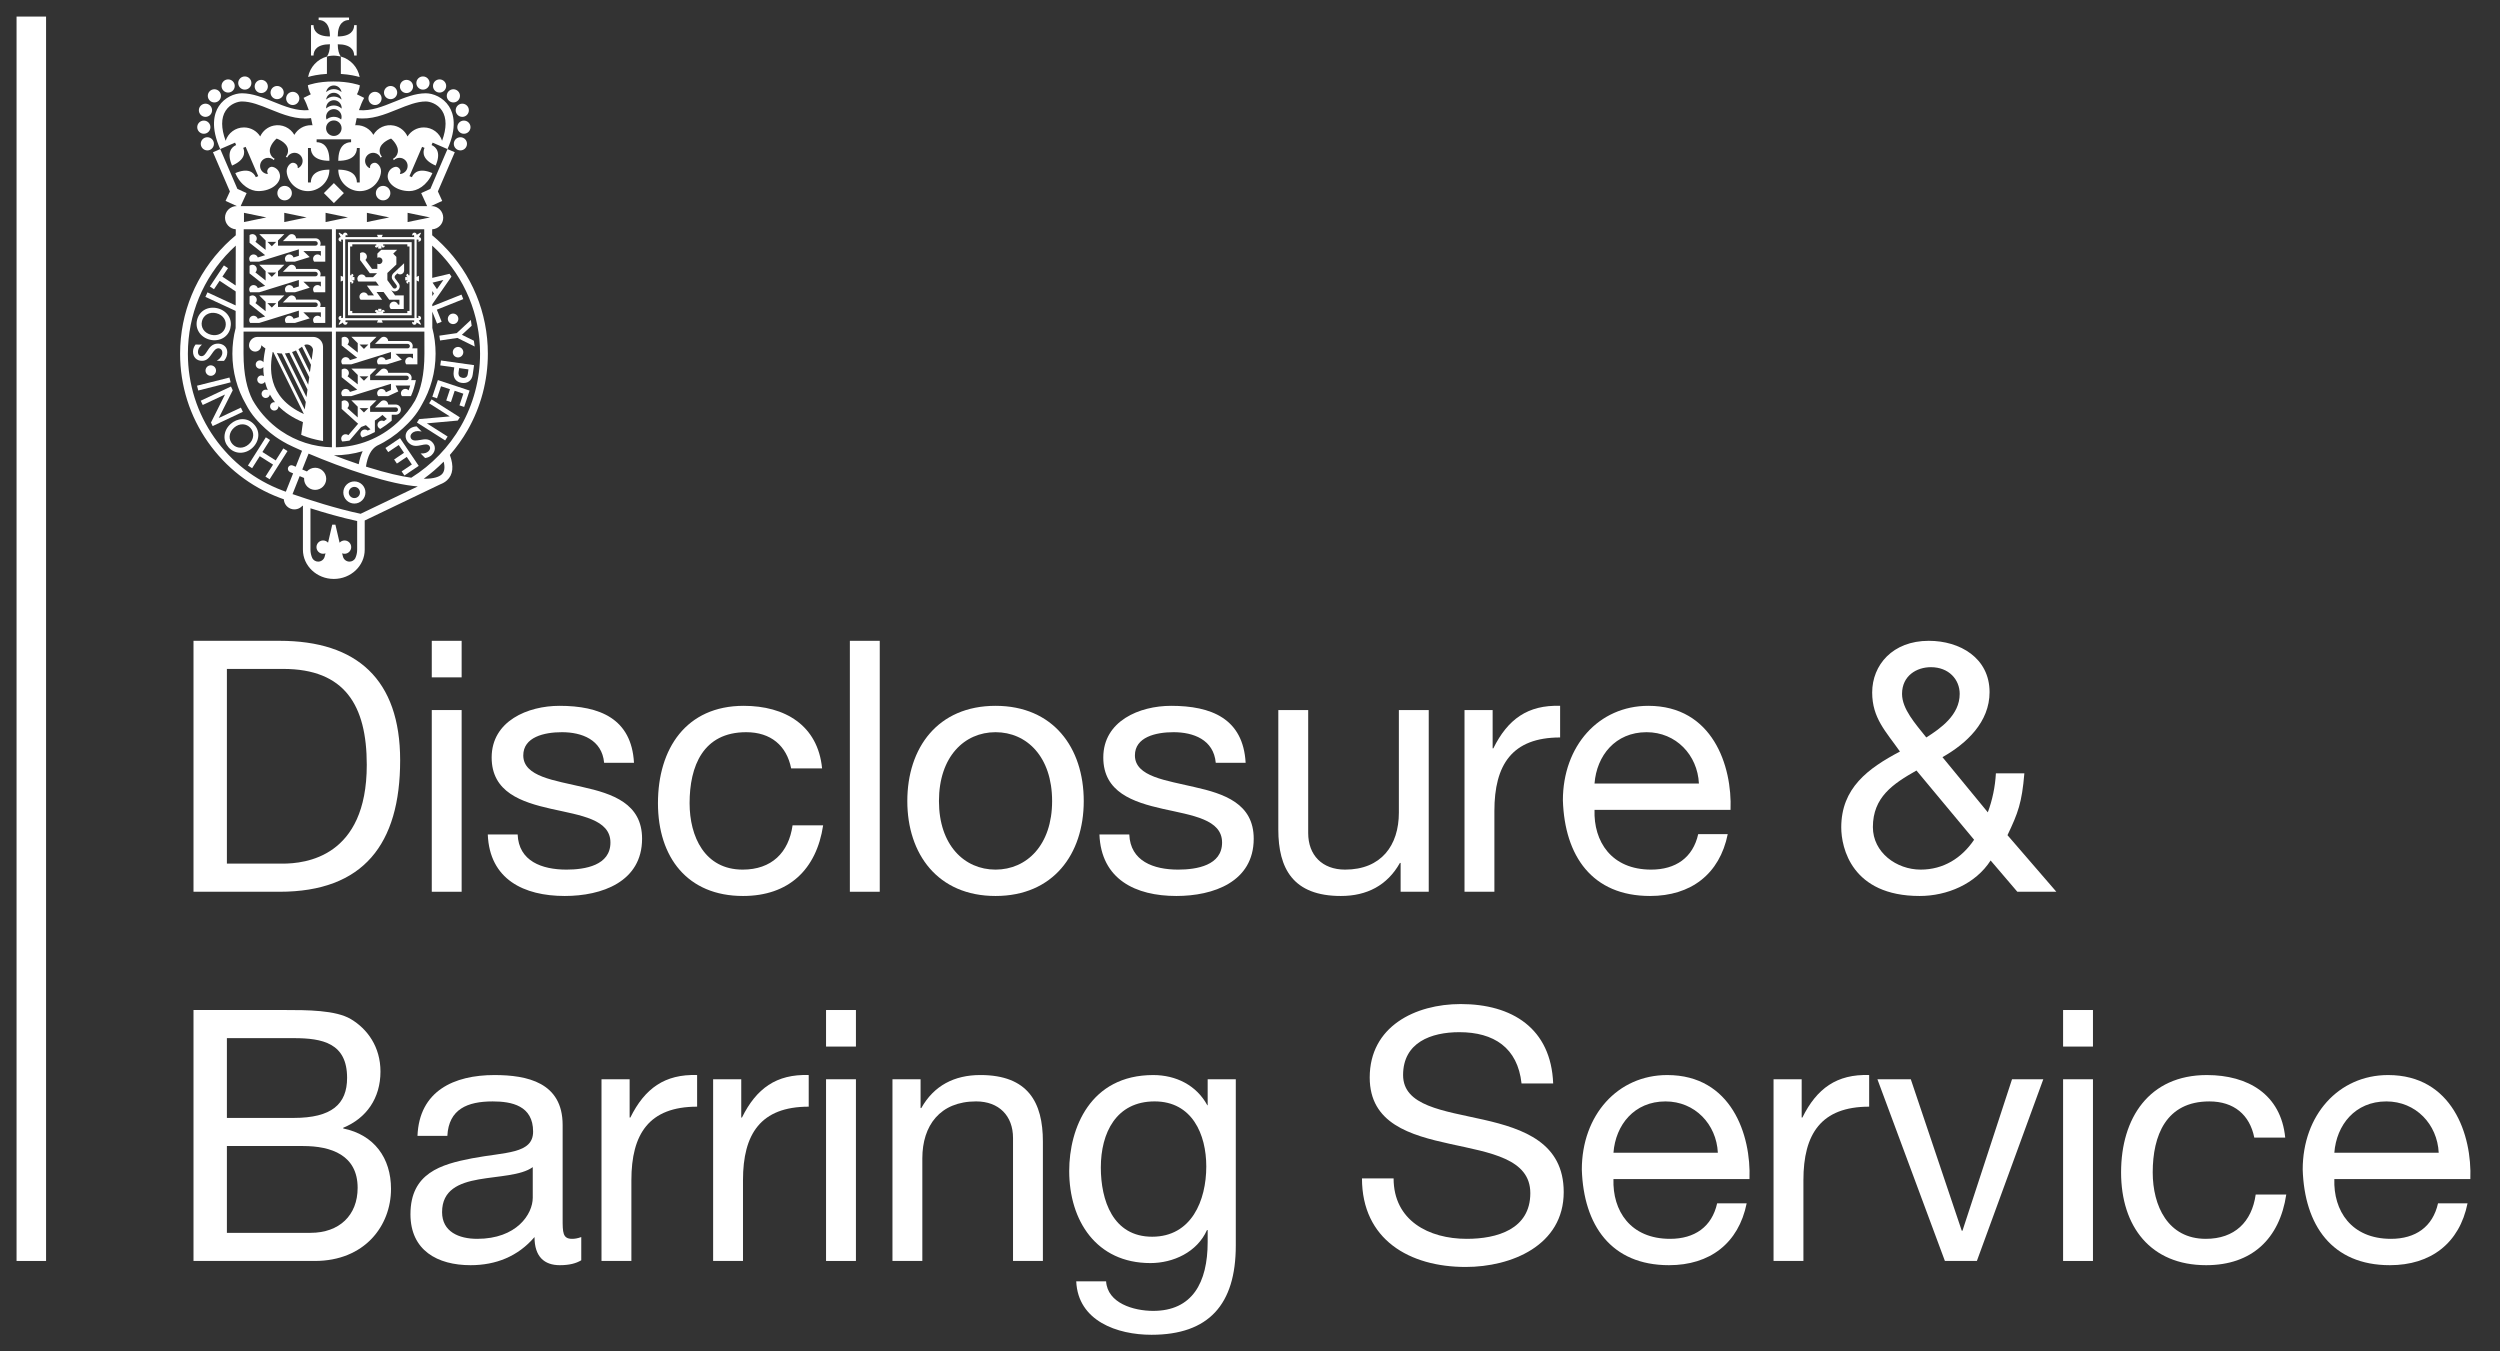 <svg width="148" height="80" viewBox="0 0 148 80" fill="none" xmlns="http://www.w3.org/2000/svg">
<rect x="0" y="0" width="148" height="80" fill="#333333" stroke="none"/>
<path d="M0.98 74.649H2.727V0.981H0.98V74.649Z" fill="white"/>
<path d="M13.432 51.127H16.719C18.072 51.127 21.713 50.752 21.713 45.281C21.713 41.743 20.402 39.6 16.761 39.6H13.432V51.127ZM11.455 37.936H16.553C21.13 37.936 23.689 40.224 23.689 45.01C23.689 49.982 21.505 52.792 16.553 52.792H11.455" fill="white"/>
<path d="M25.561 42.035H27.329V52.792H25.561V42.035ZM27.329 40.1H25.561V37.936H27.329" fill="white"/>
<path d="M30.645 49.401C30.708 50.982 32.081 51.481 33.538 51.481C34.64 51.481 36.138 51.232 36.138 49.879C36.138 48.506 34.391 48.277 32.622 47.882C30.874 47.486 29.106 46.904 29.106 44.844C29.106 42.68 31.249 41.785 33.121 41.785C35.493 41.785 37.387 42.534 37.532 45.157H35.764C35.639 43.783 34.432 43.346 33.267 43.346C32.206 43.346 30.978 43.638 30.978 44.719C30.978 45.988 32.851 46.197 34.495 46.592C36.263 46.987 38.011 47.569 38.011 49.65C38.011 52.209 35.618 53.042 33.434 53.042C31.02 53.042 28.981 52.064 28.877 49.401" fill="white"/>
<path d="M46.837 45.489C46.566 44.137 45.63 43.346 44.174 43.346C41.614 43.346 40.824 45.364 40.824 47.549C40.824 49.526 41.718 51.481 43.966 51.481C45.672 51.481 46.691 50.483 46.92 48.86H48.73C48.335 51.481 46.691 53.042 43.986 53.042C40.699 53.042 38.951 50.753 38.951 47.549C38.951 44.324 40.616 41.785 44.028 41.785C46.462 41.785 48.418 42.93 48.668 45.489" fill="white"/>
<path d="M50.312 52.792H52.081V37.936H50.312V52.792Z" fill="white"/>
<path d="M58.935 51.481C60.787 51.481 62.285 50.025 62.285 47.424C62.285 44.803 60.787 43.346 58.935 43.346C57.084 43.346 55.586 44.803 55.586 47.424C55.586 50.025 57.084 51.481 58.935 51.481ZM58.935 41.785C62.348 41.785 64.158 44.261 64.158 47.424C64.158 50.566 62.348 53.042 58.935 53.042C55.523 53.042 53.713 50.566 53.713 47.424C53.713 44.261 55.523 41.785 58.935 41.785Z" fill="white"/>
<path d="M66.854 49.401C66.917 50.982 68.29 51.481 69.747 51.481C70.849 51.481 72.347 51.232 72.347 49.879C72.347 48.506 70.6 48.277 68.831 47.882C67.083 47.486 65.315 46.904 65.315 44.844C65.315 42.68 67.457 41.785 69.33 41.785C71.702 41.785 73.596 42.534 73.742 45.157H71.973C71.848 43.783 70.641 43.346 69.476 43.346C68.415 43.346 67.187 43.638 67.187 44.719C67.187 45.988 69.06 46.197 70.704 46.592C72.472 46.987 74.22 47.569 74.22 49.65C74.22 52.209 71.827 53.042 69.642 53.042C67.229 53.042 65.19 52.064 65.086 49.401" fill="white"/>
<path d="M84.581 52.792H82.917V51.086H82.875C82.126 52.418 80.919 53.042 79.379 53.042C76.55 53.042 75.676 51.419 75.676 49.109V42.035H77.445V49.317C77.445 50.628 78.277 51.481 79.629 51.481C81.772 51.481 82.813 50.045 82.813 48.11V42.035H84.581" fill="white"/>
<path d="M86.699 42.035H88.364V44.303H88.405C89.259 42.576 90.444 41.723 92.359 41.785V43.658C89.508 43.658 88.468 45.281 88.468 48.006V52.792H86.699" fill="white"/>
<path d="M100.576 46.384C100.493 44.698 99.223 43.346 97.476 43.346C95.624 43.346 94.521 44.74 94.396 46.384H100.576ZM102.282 49.38C101.803 51.752 100.097 53.042 97.684 53.042C94.251 53.042 92.628 50.67 92.523 47.382C92.523 44.157 94.646 41.785 97.58 41.785C101.387 41.785 102.552 45.344 102.448 47.945H94.396C94.334 49.817 95.395 51.481 97.746 51.481C99.203 51.481 100.222 50.773 100.534 49.38" fill="white"/>
<path d="M116.014 41.078C116.014 40.225 115.369 39.497 114.307 39.497C113.475 39.497 112.601 39.996 112.601 41.078C112.601 41.973 113.392 42.846 114.037 43.658C114.89 43.117 116.014 42.327 116.014 41.078ZM113.455 45.614C112.061 46.404 110.875 47.195 110.875 48.964C110.875 50.462 112.268 51.481 113.704 51.481C115.057 51.481 116.138 50.795 116.867 49.713L113.455 45.614ZM117.845 50.94C116.95 52.334 115.265 53.042 113.642 53.042C109.626 53.042 109.002 50.191 109.002 48.984C109.002 46.654 110.583 45.489 112.477 44.491C111.645 43.304 110.833 42.514 110.833 40.995C110.833 39.372 112.04 37.936 114.183 37.936C116.035 37.936 117.782 38.956 117.782 40.974C117.782 42.743 116.43 44.012 114.994 44.823L117.679 48.09C117.949 47.362 118.115 46.571 118.157 45.78H119.842C119.697 47.528 119.467 48.132 118.843 49.442L121.736 52.792H119.426" fill="white"/>
<path d="M13.432 72.984H18.384C20.09 72.984 21.172 71.944 21.172 70.321C21.172 68.386 19.611 67.845 17.947 67.845H13.432V72.984ZM13.432 66.181H17.385C19.632 66.181 20.548 65.369 20.548 63.809C20.548 61.749 19.091 61.458 17.385 61.458H13.432V66.181ZM11.455 59.793H16.844C18.155 59.793 19.882 59.793 20.776 60.334C21.754 60.917 22.524 61.977 22.524 63.434C22.524 65.016 21.692 66.201 20.319 66.763V66.805C22.15 67.179 23.148 68.553 23.148 70.383C23.148 72.568 21.588 74.649 18.634 74.649H11.455" fill="white"/>
<path d="M31.539 69.094C30.853 69.593 29.521 69.614 28.335 69.822C27.17 70.03 26.171 70.446 26.171 71.757C26.171 72.922 27.17 73.339 28.252 73.339C30.582 73.339 31.539 71.882 31.539 70.904V69.094ZM34.411 74.608C34.099 74.795 33.703 74.899 33.141 74.899C32.226 74.899 31.643 74.4 31.643 73.234C30.665 74.379 29.355 74.899 27.857 74.899C25.901 74.899 24.299 74.025 24.299 71.882C24.299 69.448 26.109 68.927 27.94 68.573C29.896 68.199 31.56 68.324 31.56 66.992C31.56 65.453 30.291 65.204 29.167 65.204C27.669 65.204 26.567 65.661 26.483 67.242H24.715C24.819 64.579 26.879 63.643 29.271 63.643C31.206 63.643 33.308 64.079 33.308 66.598V72.132C33.308 72.964 33.308 73.339 33.87 73.339C34.015 73.339 34.182 73.318 34.411 73.234" fill="white"/>
<path d="M35.609 63.892H37.274V66.16H37.316C38.169 64.433 39.355 63.58 41.269 63.642V65.515C38.418 65.515 37.378 67.138 37.378 69.864V74.649H35.609" fill="white"/>
<path d="M42.217 63.892H43.882V66.16H43.923C44.776 64.433 45.962 63.58 47.876 63.642V65.515C45.026 65.515 43.985 67.138 43.985 69.864V74.649H42.217" fill="white"/>
<path d="M48.902 63.892H50.671V74.649H48.902V63.892ZM50.671 61.957H48.902V59.793H50.671" fill="white"/>
<path d="M52.834 63.892H54.498V65.598H54.54C55.289 64.266 56.496 63.642 58.036 63.642C60.865 63.642 61.739 65.266 61.739 67.575V74.649H59.971V67.367C59.971 66.056 59.138 65.203 57.786 65.203C55.643 65.203 54.602 66.638 54.602 68.573V74.649H52.834" fill="white"/>
<path d="M71.412 69.052C71.412 67.159 70.579 65.203 68.353 65.203C66.085 65.203 65.169 67.055 65.169 69.115C65.169 71.049 65.877 73.214 68.207 73.214C70.538 73.214 71.412 71.071 71.412 69.052ZM73.159 73.734C73.159 77.229 71.557 79.019 68.166 79.019C66.147 79.019 63.817 78.208 63.713 75.856H65.481C65.565 77.146 67.104 77.604 68.27 77.604C70.579 77.604 71.494 75.939 71.494 73.526V72.819H71.453C70.871 74.129 69.455 74.774 68.103 74.774C64.899 74.774 63.297 72.256 63.297 69.323C63.297 66.785 64.545 63.643 68.27 63.643C69.622 63.643 70.829 64.246 71.474 65.432H71.494V63.892H73.159" fill="white"/>
<path d="M90.075 64.142C89.846 62.02 88.431 61.105 86.392 61.105C84.728 61.105 83.063 61.708 83.063 63.643C83.063 65.474 85.435 65.745 87.828 66.286C90.2 66.827 92.572 67.658 92.572 70.571C92.572 73.734 89.472 75.004 86.767 75.004C83.438 75.004 80.629 73.38 80.629 69.76H82.501C82.501 72.257 84.582 73.339 86.829 73.339C88.619 73.339 90.595 72.777 90.595 70.634C90.595 68.595 88.223 68.242 85.851 67.721C83.479 67.201 81.087 66.514 81.087 63.788C81.087 60.771 83.77 59.44 86.475 59.44C89.513 59.44 91.823 60.875 91.948 64.142" fill="white"/>
<path d="M101.697 68.241C101.613 66.556 100.344 65.204 98.597 65.204C96.745 65.204 95.642 66.598 95.517 68.241H101.697ZM103.403 71.237C102.924 73.609 101.218 74.899 98.805 74.899C95.372 74.899 93.748 72.527 93.644 69.24C93.644 66.015 95.767 63.643 98.701 63.643C102.508 63.643 103.673 67.201 103.569 69.802H95.517C95.454 71.674 96.516 73.339 98.867 73.339C100.323 73.339 101.343 72.631 101.655 71.237" fill="white"/>
<path d="M104.994 63.892H106.659V66.16H106.7C107.553 64.433 108.739 63.58 110.654 63.642V65.515C107.803 65.515 106.762 67.138 106.762 69.864V74.649H104.994" fill="white"/>
<path d="M117.031 74.649H115.138L111.143 63.892H113.119L116.136 72.86H116.178L119.112 63.892H120.963" fill="white"/>
<path d="M122.135 63.892H123.903V74.649H122.135V63.892ZM123.903 61.957H122.135V59.793H123.903" fill="white"/>
<path d="M133.454 67.346C133.184 65.994 132.247 65.204 130.791 65.204C128.231 65.204 127.441 67.222 127.441 69.406C127.441 71.383 128.335 73.339 130.583 73.339C132.289 73.339 133.308 72.34 133.537 70.717H135.347C134.952 73.339 133.308 74.899 130.604 74.899C127.316 74.899 125.568 72.61 125.568 69.406C125.568 66.181 127.233 63.643 130.645 63.643C133.079 63.643 135.035 64.787 135.285 67.346" fill="white"/>
<path d="M144.372 68.241C144.289 66.556 143.02 65.204 141.272 65.204C139.42 65.204 138.318 66.598 138.193 68.241H144.372ZM146.078 71.237C145.6 73.609 143.894 74.899 141.48 74.899C138.047 74.899 136.424 72.527 136.32 69.24C136.32 66.015 138.442 63.643 141.376 63.643C145.184 63.643 146.349 67.201 146.244 69.802H138.193C138.13 71.674 139.191 73.339 141.543 73.339C142.999 73.339 144.018 72.631 144.331 71.237" fill="white"/>
<path d="M20.178 3.347V4.377C20.701 4.41 21.082 4.5 21.292 4.561C21.184 3.974 20.746 3.503 20.178 3.347Z" fill="white"/>
<path d="M19.532 2.62C19.532 2.967 19.461 3.198 19.353 3.347C19.365 3.343 19.54 3.292 19.764 3.292C19.911 3.292 20.156 3.343 20.175 3.347C20.068 3.198 19.995 2.968 19.995 2.621C20.776 2.621 20.966 2.986 20.966 3.287H21.116V2.389V1.489H20.966C20.966 1.791 20.776 2.157 19.995 2.157C19.995 1.377 20.361 1.185 20.663 1.185V1.036H19.764H18.864V1.185C19.166 1.185 19.532 1.377 19.532 2.157C18.752 2.157 18.561 1.791 18.561 1.489H18.412V2.389V3.288H18.561C18.561 2.986 18.752 2.62 19.532 2.62Z" fill="white"/>
<path d="M19.354 3.347C18.787 3.503 18.35 3.972 18.24 4.557C18.451 4.493 18.827 4.405 19.354 4.374" fill="white"/>
<path d="M20.647 29.155C20.647 28.973 20.796 28.824 20.979 28.824C21.162 28.824 21.31 28.973 21.31 29.155C21.31 29.338 21.162 29.487 20.979 29.487C20.796 29.487 20.647 29.338 20.647 29.155ZM20.324 29.155C20.324 29.517 20.618 29.811 20.979 29.811C21.34 29.811 21.634 29.517 21.634 29.155C21.634 28.794 21.34 28.5 20.979 28.5C20.618 28.5 20.324 28.794 20.324 29.155Z" fill="white"/>
<path d="M18.527 20.752L18.45 21.307L18.014 20.426C18.061 20.404 18.113 20.392 18.167 20.392C18.366 20.392 18.553 20.57 18.527 20.752ZM18.347 22.04L17.67 20.669C17.743 20.625 17.813 20.577 17.879 20.524L18.409 21.597L18.347 22.04ZM18.245 22.772L17.29 20.841C17.371 20.815 17.449 20.783 17.524 20.747L18.307 22.331L18.245 22.772ZM18.143 23.506L16.867 20.924C16.957 20.917 17.043 20.904 17.128 20.884L18.204 23.063L18.143 23.506ZM18.04 24.239L16.391 20.899C16.487 20.917 16.585 20.927 16.686 20.928L18.102 23.797L18.04 24.239ZM16.142 20.834C16.155 20.84 16.168 20.843 16.181 20.848L17.99 24.51C15.752 23.506 15.979 21.681 16.142 20.834ZM19.123 20.53C19.123 20.206 18.861 19.945 18.539 19.945L18.432 19.945H15.244C14.967 19.945 14.742 20.172 14.742 20.45C14.742 20.65 14.905 20.814 15.106 20.814C15.306 20.814 15.469 20.656 15.469 20.438C15.545 20.508 15.626 20.571 15.712 20.627C15.673 20.822 15.617 21.109 15.595 21.448C15.551 21.38 15.475 21.334 15.387 21.334C15.25 21.334 15.139 21.445 15.139 21.581C15.139 21.718 15.25 21.829 15.387 21.829C15.469 21.829 15.542 21.789 15.587 21.727C15.587 21.901 15.597 22.085 15.624 22.274C15.583 22.244 15.533 22.225 15.477 22.225C15.341 22.225 15.23 22.336 15.23 22.473C15.23 22.61 15.341 22.721 15.477 22.721C15.566 22.721 15.645 22.673 15.688 22.602C15.694 22.624 15.698 22.645 15.704 22.666C15.744 22.816 15.794 22.96 15.853 23.098C15.817 23.078 15.777 23.067 15.733 23.067C15.597 23.067 15.486 23.178 15.486 23.314C15.486 23.451 15.597 23.562 15.733 23.562C15.856 23.562 15.959 23.472 15.977 23.355C16.065 23.516 16.167 23.669 16.283 23.814C16.268 23.811 16.253 23.81 16.237 23.81C16.1 23.81 15.989 23.921 15.989 24.058C15.989 24.194 16.1 24.305 16.237 24.305C16.374 24.305 16.484 24.194 16.484 24.058C16.484 24.053 16.484 24.046 16.484 24.041C16.855 24.424 17.339 24.741 17.935 24.99L17.831 25.74C17.831 25.74 18.066 25.852 18.428 25.955C18.779 26.054 19.125 26.11 19.125 26.11" fill="white"/>
<path d="M16.939 5.827C16.939 5.612 17.115 5.436 17.331 5.436C17.546 5.436 17.721 5.612 17.721 5.827C17.721 6.043 17.546 6.218 17.331 6.218C17.115 6.218 16.939 6.043 16.939 5.827Z" fill="white"/>
<path d="M11.885 8.514C11.885 8.298 12.06 8.124 12.275 8.124C12.491 8.124 12.665 8.298 12.665 8.514C12.665 8.73 12.491 8.904 12.275 8.904C12.06 8.904 11.885 8.73 11.885 8.514Z" fill="white"/>
<path d="M11.676 7.529C11.676 7.313 11.851 7.138 12.067 7.138C12.282 7.138 12.457 7.313 12.457 7.529C12.457 7.744 12.282 7.919 12.067 7.919C11.851 7.919 11.676 7.744 11.676 7.529Z" fill="white"/>
<path d="M11.773 6.528C11.773 6.313 11.95 6.137 12.165 6.137C12.381 6.137 12.555 6.313 12.555 6.528C12.555 6.744 12.381 6.919 12.165 6.919C11.95 6.919 11.773 6.744 11.773 6.528Z" fill="white"/>
<path d="M12.301 5.675C12.301 5.459 12.476 5.284 12.691 5.284C12.907 5.284 13.082 5.459 13.082 5.675C13.082 5.89 12.907 6.065 12.691 6.065C12.476 6.065 12.301 5.89 12.301 5.675Z" fill="white"/>
<path d="M13.115 5.09C13.115 4.874 13.29 4.7 13.506 4.7C13.722 4.7 13.897 4.874 13.897 5.09C13.897 5.306 13.722 5.48 13.506 5.48C13.29 5.48 13.115 5.306 13.115 5.09Z" fill="white"/>
<path d="M14.102 4.916C14.102 4.7 14.276 4.525 14.492 4.525C14.708 4.525 14.883 4.7 14.883 4.916C14.883 5.131 14.708 5.306 14.492 5.306C14.276 5.306 14.102 5.131 14.102 4.916Z" fill="white"/>
<path d="M15.076 5.118C15.076 4.903 15.251 4.728 15.466 4.728C15.682 4.728 15.857 4.903 15.857 5.118C15.857 5.334 15.682 5.509 15.466 5.509C15.251 5.509 15.076 5.334 15.076 5.118Z" fill="white"/>
<path d="M16.016 5.481C16.016 5.265 16.191 5.09 16.406 5.09C16.622 5.09 16.797 5.265 16.797 5.481C16.797 5.697 16.622 5.871 16.406 5.871C16.191 5.871 16.016 5.697 16.016 5.481Z" fill="white"/>
<path d="M22.591 5.827C22.591 5.612 22.417 5.436 22.2 5.436C21.985 5.436 21.811 5.612 21.811 5.827C21.811 6.043 21.985 6.218 22.2 6.218C22.417 6.218 22.591 6.043 22.591 5.827Z" fill="white"/>
<path d="M27.646 8.514C27.646 8.298 27.471 8.124 27.256 8.124C27.04 8.124 26.865 8.298 26.865 8.514C26.865 8.73 27.04 8.904 27.256 8.904C27.471 8.904 27.646 8.73 27.646 8.514Z" fill="white"/>
<path d="M27.854 7.529C27.854 7.313 27.678 7.138 27.463 7.138C27.247 7.138 27.072 7.313 27.072 7.529C27.072 7.744 27.247 7.919 27.463 7.919C27.678 7.919 27.854 7.744 27.854 7.529Z" fill="white"/>
<path d="M27.757 6.528C27.757 6.313 27.583 6.137 27.367 6.137C27.151 6.137 26.977 6.313 26.977 6.528C26.977 6.744 27.151 6.919 27.367 6.919C27.583 6.919 27.757 6.744 27.757 6.528Z" fill="white"/>
<path d="M27.231 5.675C27.231 5.459 27.056 5.284 26.84 5.284C26.625 5.284 26.449 5.459 26.449 5.675C26.449 5.89 26.625 6.065 26.84 6.065C27.056 6.065 27.231 5.89 27.231 5.675Z" fill="white"/>
<path d="M26.414 5.09C26.414 4.874 26.239 4.7 26.024 4.7C25.807 4.7 25.633 4.874 25.633 5.09C25.633 5.306 25.807 5.48 26.024 5.48C26.239 5.48 26.414 5.306 26.414 5.09Z" fill="white"/>
<path d="M25.43 4.916C25.43 4.7 25.255 4.525 25.039 4.525C24.823 4.525 24.648 4.7 24.648 4.916C24.648 5.131 24.823 5.306 25.039 5.306C25.255 5.306 25.43 5.131 25.43 4.916Z" fill="white"/>
<path d="M24.455 5.118C24.455 4.903 24.281 4.728 24.065 4.728C23.849 4.728 23.674 4.903 23.674 5.118C23.674 5.334 23.849 5.509 24.065 5.509C24.281 5.509 24.455 5.334 24.455 5.118Z" fill="white"/>
<path d="M23.514 5.481C23.514 5.265 23.339 5.09 23.123 5.09C22.908 5.09 22.732 5.265 22.732 5.481C22.732 5.697 22.908 5.871 23.123 5.871C23.339 5.871 23.514 5.697 23.514 5.481Z" fill="white"/>
<path d="M23.11 11.434C23.11 11.196 22.917 11.004 22.68 11.004C22.443 11.004 22.25 11.196 22.25 11.434C22.25 11.67 22.443 11.862 22.68 11.862C22.917 11.862 23.11 11.67 23.11 11.434Z" fill="white"/>
<path d="M24.535 18.832H20.437V14.168H22.044H22.648H24.535V18.832ZM20.305 14.036V18.963H24.664L24.666 14.035" fill="white"/>
<path d="M24.114 14.463V14.592H24.243V18.408H24.114V18.537H20.856V18.408H20.728V14.592H20.856V14.463H24.114ZM20.856 14.335H20.6V18.408V18.665H20.856H24.114H24.372V18.408V14.592V14.335H24.114H22.71H21.985" fill="white"/>
<path d="M23.922 15.584L23.72 15.775C23.72 15.775 23.719 15.774 23.718 15.774C23.718 15.774 23.706 15.786 23.687 15.805L23.305 16.161C23.183 16.271 23.159 16.447 23.249 16.57C23.248 16.57 23.47 16.876 23.47 16.876C23.491 16.905 23.499 16.94 23.494 16.974C23.488 17.008 23.47 17.038 23.442 17.059C23.414 17.08 23.379 17.088 23.344 17.083C23.31 17.078 23.28 17.06 23.259 17.031C23.259 17.031 23.042 16.735 22.932 16.585V16.161L23.465 15.659V15.206L23.278 15.018L23.509 14.789H22.567L22.34 15.013V15.264C22.37 15.246 22.405 15.236 22.442 15.236C22.553 15.236 22.643 15.326 22.643 15.437C22.643 15.547 22.553 15.637 22.442 15.637C22.405 15.637 22.37 15.626 22.34 15.608V15.915H22.021L21.632 15.387C21.686 15.34 21.72 15.272 21.72 15.194C21.72 15.052 21.605 14.937 21.463 14.937C21.408 14.937 21.357 14.955 21.316 14.984V15.132V15.391V15.405C21.321 15.409 21.328 15.412 21.335 15.416L21.702 15.915L21.892 16.173H22.211H22.321L22.084 16.409H21.651C21.613 16.314 21.52 16.246 21.412 16.246C21.303 16.246 21.21 16.314 21.173 16.409C21.161 16.439 21.154 16.47 21.154 16.503C21.154 16.565 21.176 16.622 21.213 16.667H21.61H22.252L22.431 16.909H22.019H21.727V16.918L21.994 17.288L22.14 17.489H21.781C21.748 17.384 21.651 17.309 21.536 17.309C21.422 17.309 21.324 17.384 21.291 17.489C21.284 17.513 21.279 17.539 21.279 17.566C21.279 17.636 21.307 17.7 21.352 17.746H21.72H22.326H22.625L22.438 17.489L22.293 17.288H22.709L22.856 17.489L23.045 17.746H23.579H23.645V18.033H23.563C23.53 17.929 23.433 17.854 23.318 17.854C23.203 17.854 23.106 17.929 23.072 18.033C23.065 18.058 23.061 18.084 23.061 18.111C23.061 18.181 23.089 18.244 23.134 18.291L23.902 18.291V17.746V17.489H23.645H23.39L23.139 17.147C23.185 17.201 23.248 17.237 23.319 17.248C23.397 17.259 23.476 17.241 23.54 17.194C23.604 17.146 23.646 17.077 23.659 16.999C23.67 16.92 23.651 16.842 23.604 16.778C23.605 16.779 23.383 16.473 23.383 16.473C23.338 16.41 23.367 16.329 23.418 16.284C23.418 16.283 23.465 16.239 23.526 16.182C23.617 16.267 23.758 16.267 23.849 16.182C23.897 16.136 23.922 16.077 23.924 16.017" fill="white"/>
<path d="M19.174 11.432L19.765 10.839L20.358 11.432L19.765 12.023" fill="white"/>
<path d="M16.42 11.434C16.42 11.196 16.612 11.004 16.849 11.004C17.087 11.004 17.279 11.196 17.279 11.434C17.279 11.67 17.087 11.862 16.849 11.862C16.612 11.862 16.42 11.67 16.42 11.434Z" fill="white"/>
<path d="M21.546 22.539L21.286 22.279H21.805L21.546 22.539ZM24.359 22.504L24.338 22.505C24.358 22.465 24.369 22.419 24.369 22.372C24.369 22.205 24.234 22.07 24.067 22.07H22.979C22.976 21.931 22.863 21.82 22.724 21.82C22.653 21.82 22.589 21.849 22.543 21.896L22.201 22.237H22.524C22.525 22.238 22.525 22.239 22.526 22.239H22.922H24.067C24.141 22.239 24.2 22.298 24.2 22.371C24.2 22.445 24.141 22.504 24.067 22.504L23.334 22.505L21.912 22.504V22.198L22.29 21.82H20.801L21.178 22.197V22.755L20.572 22.272C20.622 22.224 20.654 22.156 20.654 22.081C20.654 21.937 20.538 21.82 20.393 21.82C20.33 21.82 20.272 21.842 20.227 21.879C20.227 21.879 20.227 22.188 20.227 22.266V22.332L21.149 23.068L20.715 23.203C20.68 23.098 20.583 23.023 20.467 23.023C20.322 23.023 20.205 23.141 20.205 23.285C20.205 23.348 20.227 23.405 20.264 23.45C20.264 23.45 20.442 23.45 20.562 23.45H20.799L23.146 22.721V23.083L22.843 23.223C22.815 23.109 22.712 23.023 22.589 23.023C22.445 23.023 22.327 23.141 22.327 23.285C22.327 23.348 22.35 23.405 22.386 23.45C22.386 23.45 22.558 23.45 22.678 23.45H22.975L23.342 23.281L23.58 23.172L23.47 22.934L23.42 22.825H24.282C24.273 22.859 24.262 22.894 24.251 22.928C24.231 22.99 24.209 23.052 24.188 23.107C24.14 23.056 24.072 23.023 23.996 23.023C23.852 23.023 23.735 23.141 23.735 23.285C23.735 23.348 23.756 23.405 23.794 23.45C23.794 23.45 24.196 23.45 24.198 23.45C24.212 23.45 24.329 23.45 24.329 23.45C24.398 23.299 24.458 23.124 24.493 23.011C24.561 22.795 24.608 22.577 24.621 22.504C24.621 22.505 24.359 22.504 24.359 22.504Z" fill="white"/>
<path d="M21.546 20.657L21.286 20.397H21.805L21.546 20.657ZM24.402 20.623C24.422 20.583 24.434 20.538 24.434 20.49C24.434 20.323 24.298 20.188 24.132 20.188H22.979C22.976 20.049 22.863 19.939 22.724 19.939C22.653 19.939 22.589 19.968 22.543 20.014L22.201 20.356H22.524C22.525 20.356 22.525 20.357 22.526 20.357C22.526 20.357 22.853 20.357 22.912 20.357H24.132C24.205 20.357 24.265 20.417 24.265 20.49C24.265 20.563 24.205 20.623 24.132 20.623H23.334H21.912V20.317L22.29 19.939H20.801L21.178 20.315V20.873L20.571 20.39C20.622 20.342 20.654 20.274 20.654 20.2C20.654 20.055 20.538 19.938 20.393 19.938C20.33 19.938 20.272 19.961 20.227 19.997C20.227 19.997 20.227 20.306 20.227 20.384V20.451L21.149 21.186L20.715 21.321C20.68 21.217 20.582 21.142 20.467 21.142C20.322 21.142 20.205 21.259 20.205 21.404C20.205 21.466 20.227 21.524 20.264 21.569C20.264 21.569 20.669 21.569 20.669 21.569H20.799L23.146 20.84V21.223L22.832 21.321C22.797 21.217 22.699 21.142 22.584 21.142C22.439 21.142 22.322 21.259 22.322 21.404C22.322 21.466 22.344 21.524 22.381 21.569C22.381 21.569 22.786 21.569 22.786 21.569H22.916L23.503 21.387L23.79 21.297L23.571 21.092L23.413 20.944H24.449V21.234C24.401 21.178 24.329 21.142 24.249 21.142C24.105 21.142 23.988 21.259 23.988 21.404C23.988 21.466 24.01 21.524 24.048 21.569C24.048 21.569 24.452 21.569 24.452 21.569H24.71V20.944V20.81V20.623" fill="white"/>
<path d="M21.545 24.419L21.285 24.16H21.805L21.545 24.419ZM23.429 23.949H22.979C22.975 23.812 22.862 23.701 22.723 23.701C22.652 23.701 22.588 23.73 22.542 23.776L22.2 24.118H22.523C22.524 24.118 22.524 24.119 22.525 24.119C22.525 24.119 22.922 24.119 22.922 24.118H23.429C23.502 24.118 23.562 24.178 23.562 24.251C23.562 24.325 23.502 24.384 23.429 24.384H22.683L21.911 24.384V24.078L22.29 23.7H20.8L21.177 24.077V24.713L20.563 24.159C20.618 24.111 20.654 24.04 20.654 23.961C20.654 23.817 20.537 23.699 20.392 23.699C20.33 23.699 20.271 23.722 20.227 23.759C20.227 23.759 20.227 23.926 20.227 24.046V24.208L21.199 25.085L21.243 25.036L20.622 25.762C20.571 25.721 20.503 25.7 20.433 25.707C20.29 25.722 20.186 25.85 20.201 25.994C20.206 26.049 20.228 26.098 20.262 26.137C20.352 26.129 20.49 26.116 20.688 26.084L21.379 25.278C21.471 25.247 21.566 25.211 21.661 25.169L21.933 25.415C21.878 25.442 21.823 25.466 21.768 25.49C21.697 25.43 21.596 25.41 21.505 25.446C21.37 25.499 21.304 25.651 21.356 25.785C21.374 25.831 21.411 25.866 21.44 25.897C21.44 25.897 21.549 25.861 21.656 25.821C21.757 25.782 21.856 25.739 21.856 25.739C21.86 25.738 21.862 25.737 21.864 25.736C21.98 25.685 22.096 25.631 22.193 25.578V25.279V24.894C22.361 24.791 22.515 24.679 22.639 24.564L22.901 24.801C22.845 24.846 22.787 24.889 22.73 24.932C22.654 24.89 22.559 24.887 22.48 24.933C22.418 24.968 22.376 25.025 22.359 25.088C22.35 25.119 22.348 25.153 22.352 25.185C22.356 25.218 22.366 25.251 22.384 25.282C22.41 25.329 22.465 25.37 22.513 25.393C22.631 25.32 22.748 25.241 22.861 25.159C22.946 25.097 23.03 25.033 23.11 24.967C23.136 24.945 23.163 24.924 23.189 24.902V24.637V24.553H23.429C23.595 24.553 23.732 24.418 23.732 24.251C23.732 24.084 23.595 23.949 23.429 23.949Z" fill="white"/>
<path d="M16.092 18.206L15.832 17.947H16.351L16.092 18.206ZM18.949 18.173C18.969 18.132 18.98 18.087 18.98 18.039C18.98 17.872 18.845 17.737 18.678 17.737H17.526C17.522 17.599 17.409 17.488 17.27 17.488C17.2 17.488 17.136 17.516 17.089 17.563L16.747 17.905H17.071C17.071 17.905 17.452 17.906 17.467 17.906H18.678C18.752 17.906 18.811 17.965 18.811 18.039C18.811 18.113 18.752 18.173 18.678 18.173H17.881L16.458 18.172V17.866L16.836 17.488H15.347L15.724 17.865V18.423L15.118 17.939C15.168 17.892 15.201 17.824 15.201 17.749C15.201 17.605 15.084 17.487 14.939 17.487C14.876 17.487 14.819 17.509 14.774 17.547C14.774 17.547 14.774 17.855 14.774 17.933L14.774 18L15.697 18.735L15.261 18.87C15.226 18.766 15.129 18.691 15.013 18.691C14.869 18.691 14.752 18.808 14.752 18.953C14.752 19.015 14.774 19.074 14.811 19.118C14.811 19.118 15.171 19.118 15.212 19.118L15.345 19.118L17.693 18.389V18.772L17.378 18.87C17.343 18.766 17.245 18.691 17.13 18.691C16.986 18.691 16.869 18.808 16.869 18.953C16.869 19.015 16.891 19.074 16.928 19.118C16.928 19.118 17.288 19.118 17.328 19.118L17.462 19.118L18.049 18.936L18.336 18.847L18.117 18.641L17.96 18.492H18.995V18.784C18.947 18.727 18.876 18.691 18.796 18.691C18.652 18.691 18.534 18.808 18.534 18.953C18.534 19.015 18.557 19.074 18.593 19.118C18.593 19.118 18.998 19.118 18.998 19.118H19.256V18.492L19.257 18.173" fill="white"/>
<path d="M16.092 16.392L15.832 16.132H16.351L16.092 16.392ZM18.949 16.358C18.969 16.318 18.98 16.273 18.98 16.225C18.98 16.058 18.845 15.922 18.678 15.922H17.526C17.522 15.784 17.409 15.673 17.27 15.673C17.2 15.673 17.136 15.702 17.089 15.749L16.747 16.091H17.071C17.071 16.091 17.071 16.091 17.071 16.092C17.071 16.092 17.38 16.092 17.453 16.092H18.678C18.752 16.092 18.811 16.151 18.811 16.224C18.811 16.298 18.752 16.358 18.678 16.358L17.881 16.358L16.458 16.358V16.051L16.836 15.673H15.347L15.724 16.05V16.608L15.118 16.125C15.168 16.077 15.201 16.009 15.201 15.934C15.201 15.79 15.084 15.673 14.939 15.673C14.876 15.673 14.819 15.695 14.774 15.732C14.774 15.732 14.774 16.04 14.774 16.119L14.774 16.185L15.697 16.921L15.261 17.055C15.227 16.952 15.129 16.876 15.013 16.876C14.869 16.876 14.752 16.993 14.752 17.138C14.752 17.201 14.774 17.259 14.811 17.304C14.811 17.304 15.215 17.304 15.216 17.303H15.345L17.693 16.575V16.958L17.378 17.055C17.344 16.952 17.246 16.876 17.13 16.876C16.986 16.876 16.869 16.993 16.869 17.138C16.869 17.201 16.891 17.259 16.928 17.304L17.332 17.303H17.462L18.049 17.122L18.336 17.032L18.117 16.826L17.96 16.678H18.995V16.969C18.947 16.913 18.876 16.876 18.796 16.876C18.652 16.876 18.534 16.993 18.534 17.138C18.534 17.201 18.557 17.259 18.593 17.304L18.998 17.303H19.256V16.678L19.257 16.358" fill="white"/>
<path d="M16.092 14.578L15.832 14.318H16.351L16.092 14.578ZM18.949 14.544C18.969 14.504 18.98 14.458 18.98 14.411C18.98 14.243 18.845 14.108 18.678 14.108H17.526C17.522 13.97 17.409 13.859 17.27 13.859C17.2 13.859 17.136 13.888 17.089 13.934L16.747 14.276H17.071C17.071 14.276 17.405 14.277 17.46 14.277H18.678C18.752 14.277 18.811 14.337 18.811 14.411C18.811 14.484 18.752 14.543 18.678 14.543L17.881 14.544L16.458 14.543V14.237L16.836 13.859H15.347L15.724 14.235V14.794L15.118 14.311C15.168 14.263 15.201 14.195 15.201 14.12C15.201 13.976 15.084 13.859 14.939 13.859C14.876 13.859 14.819 13.881 14.774 13.917C14.774 13.917 14.774 14.226 14.774 14.305L14.774 14.371L15.697 15.106L15.261 15.242C15.226 15.138 15.129 15.062 15.013 15.062C14.869 15.062 14.752 15.179 14.752 15.323C14.752 15.387 14.774 15.444 14.811 15.489C14.811 15.489 15.181 15.489 15.213 15.489H15.345L17.693 14.76V15.144L17.378 15.242C17.343 15.138 17.245 15.062 17.13 15.062C16.986 15.062 16.869 15.179 16.869 15.323C16.869 15.387 16.891 15.444 16.928 15.489C16.928 15.489 17.299 15.489 17.33 15.489H17.462L18.049 15.307L18.336 15.218L18.117 15.012L17.96 14.864H18.995V15.155C18.947 15.098 18.876 15.062 18.796 15.062C18.652 15.062 18.534 15.179 18.534 15.323C18.534 15.387 18.557 15.444 18.593 15.489L18.998 15.489H19.256V14.864L19.257 14.544" fill="white"/>
<path d="M26.91 19.174C27.075 19.126 27.17 18.953 27.122 18.788C27.099 18.708 27.046 18.643 26.973 18.602C26.899 18.562 26.815 18.553 26.735 18.576C26.657 18.599 26.59 18.652 26.55 18.726C26.51 18.799 26.501 18.883 26.524 18.963C26.571 19.127 26.745 19.222 26.91 19.174Z" fill="white"/>
<path d="M26.01 19.871L26.051 20.157C26.051 20.157 27.064 20.009 27.077 20.006C27.089 20.013 28.103 20.515 28.103 20.515L28.053 20.171C28.053 20.171 27.396 19.845 27.344 19.819C27.387 19.779 27.923 19.284 27.923 19.284L27.873 18.94L27.844 18.969C27.844 18.969 27.048 19.712 27.038 19.721C27.024 19.723 26.01 19.871 26.01 19.871Z" fill="white"/>
<path d="M26.805 20.854C26.806 20.936 26.84 21.014 26.899 21.073C26.959 21.131 27.038 21.162 27.12 21.161C27.203 21.16 27.28 21.127 27.339 21.067C27.397 21.008 27.428 20.929 27.428 20.847C27.427 20.763 27.393 20.686 27.333 20.627C27.274 20.569 27.195 20.538 27.113 20.538C26.942 20.541 26.803 20.682 26.805 20.854Z" fill="white"/>
<path d="M27.733 21.868C27.728 21.904 27.695 22.137 27.695 22.137C27.661 22.382 27.468 22.382 27.386 22.37C27.231 22.348 27.142 22.251 27.142 22.105C27.142 22.088 27.144 22.068 27.146 22.049C27.146 22.049 27.174 21.854 27.183 21.79C27.222 21.795 27.695 21.862 27.733 21.868ZM26.102 21.363L26.064 21.632C26.064 21.632 26.852 21.743 26.893 21.749C26.889 21.785 26.86 21.986 26.86 21.986C26.853 22.031 26.851 22.073 26.851 22.114C26.851 22.253 26.886 22.369 26.956 22.462C27.04 22.574 27.17 22.645 27.333 22.667C27.686 22.716 27.936 22.529 27.985 22.178L28.064 21.617L26.105 21.341" fill="white"/>
<path d="M25.916 22.519L25.594 23.488L25.871 23.581C25.871 23.581 26.096 22.905 26.109 22.867C26.146 22.88 26.602 23.031 26.639 23.043C26.626 23.082 26.417 23.711 26.417 23.711L26.695 23.804C26.695 23.804 26.904 23.174 26.917 23.135C26.953 23.148 27.394 23.294 27.43 23.306C27.418 23.345 27.2 23.998 27.2 23.998L27.478 24.091L27.8 23.122L25.922 22.499" fill="white"/>
<path d="M25.54 23.663L25.405 23.875C25.405 23.875 26.527 24.588 26.627 24.652C26.508 24.662 24.812 24.81 24.812 24.81L24.682 25.014L26.352 26.074L26.499 25.844C26.499 25.844 25.368 25.126 25.269 25.063C25.388 25.053 27.1 24.897 27.1 24.897L27.222 24.706L25.552 23.645" fill="white"/>
<path d="M24.867 26.045C24.667 26.082 24.479 26.116 24.357 25.992C24.298 25.931 24.253 25.783 24.389 25.65C24.506 25.535 24.681 25.495 24.894 25.535L24.963 25.548L24.661 25.241L24.651 25.241C24.457 25.256 24.301 25.326 24.164 25.461C24.067 25.556 24.013 25.68 24.012 25.81C24.01 25.953 24.071 26.094 24.183 26.208C24.433 26.464 24.713 26.403 24.96 26.349C25.144 26.309 25.302 26.276 25.407 26.383C25.444 26.421 25.463 26.467 25.463 26.518C25.462 26.584 25.429 26.652 25.371 26.709C25.273 26.805 25.132 26.851 24.954 26.845L24.899 26.843L25.166 27.115L25.176 27.114C25.329 27.093 25.463 27.031 25.561 26.934C25.68 26.818 25.743 26.683 25.744 26.544C25.746 26.408 25.689 26.277 25.578 26.164C25.372 25.953 25.104 26.003 24.867 26.047" fill="white"/>
<path d="M23.664 25.95L22.816 26.521L22.981 26.764C22.981 26.764 23.571 26.367 23.604 26.344C23.626 26.376 23.894 26.775 23.916 26.806C23.883 26.83 23.332 27.201 23.332 27.201L23.496 27.443C23.496 27.443 24.047 27.072 24.08 27.05C24.102 27.082 24.361 27.466 24.382 27.498C24.349 27.521 23.777 27.906 23.777 27.906L23.941 28.149L24.788 27.579L23.682 25.938" fill="white"/>
<path d="M16.321 27.258C16.287 27.236 15.568 26.78 15.534 26.759C15.556 26.724 15.985 26.047 15.985 26.047L15.737 25.889L15.725 25.908L14.678 27.561L14.926 27.718C14.926 27.718 15.355 27.041 15.377 27.006C15.411 27.028 16.13 27.483 16.165 27.505C16.142 27.54 15.713 28.216 15.713 28.216L15.961 28.374L17.021 26.703L16.772 26.546C16.772 26.546 16.343 27.222 16.321 27.258Z" fill="white"/>
<path d="M14.989 25.791C14.978 25.979 14.886 26.16 14.728 26.3C14.419 26.575 14.011 26.57 13.758 26.287C13.643 26.158 13.584 25.994 13.594 25.827C13.605 25.64 13.698 25.46 13.855 25.32C14.013 25.18 14.202 25.109 14.39 25.12C14.557 25.13 14.713 25.205 14.828 25.335C14.942 25.462 14.999 25.624 14.989 25.791ZM15.292 25.805C15.306 25.56 15.224 25.33 15.054 25.14C14.633 24.667 14.031 24.759 13.655 25.095C13.435 25.291 13.306 25.545 13.291 25.811C13.276 26.057 13.361 26.29 13.535 26.486C13.897 26.893 14.497 26.91 14.929 26.526C15.145 26.333 15.276 26.071 15.292 25.805Z" fill="white"/>
<path d="M14.261 24.13C14.261 24.13 13.054 24.697 12.95 24.746C13.002 24.641 13.778 23.105 13.778 23.105L13.674 22.881L13.654 22.89L11.883 23.722L12.001 23.975C12.001 23.975 13.216 23.404 13.32 23.355C13.268 23.46 12.49 25.013 12.49 25.013L12.588 25.223L14.378 24.381" fill="white"/>
<path d="M13.583 22.349L13.562 22.355L11.664 22.833L11.736 23.118L13.654 22.634" fill="white"/>
<path d="M12.666 21.691C12.599 21.641 12.518 21.619 12.436 21.63C12.354 21.641 12.281 21.684 12.23 21.75C12.18 21.817 12.158 21.899 12.169 21.98C12.18 22.063 12.223 22.135 12.29 22.186C12.356 22.236 12.438 22.258 12.52 22.247C12.69 22.224 12.809 22.067 12.786 21.897C12.775 21.814 12.732 21.742 12.666 21.691Z" fill="white"/>
<path d="M12.544 20.942C12.659 20.774 12.768 20.616 12.942 20.618C12.995 20.619 13.05 20.644 13.09 20.684C13.138 20.733 13.162 20.801 13.161 20.882C13.16 21.047 13.064 21.198 12.886 21.322L12.829 21.36L13.259 21.364L13.266 21.357C13.393 21.208 13.453 21.049 13.455 20.857C13.456 20.721 13.408 20.596 13.316 20.502C13.216 20.401 13.073 20.344 12.913 20.342C12.555 20.338 12.4 20.579 12.263 20.792C12.162 20.95 12.075 21.087 11.924 21.085C11.871 21.084 11.824 21.065 11.789 21.029C11.743 20.982 11.718 20.91 11.719 20.829C11.72 20.691 11.787 20.559 11.917 20.438L11.957 20.401L11.577 20.397L11.57 20.406C11.477 20.529 11.428 20.667 11.426 20.805C11.424 20.971 11.475 21.111 11.572 21.211C11.667 21.308 11.8 21.36 11.958 21.361C12.254 21.365 12.408 21.14 12.544 20.942Z" fill="white"/>
<path d="M11.957 19.01C11.998 18.842 12.1 18.702 12.243 18.615C12.403 18.518 12.604 18.493 12.809 18.543C13.014 18.593 13.18 18.71 13.277 18.871C13.363 19.014 13.389 19.185 13.347 19.353C13.258 19.715 12.891 19.916 12.495 19.818C12.092 19.718 11.865 19.378 11.957 19.01ZM12.423 20.11C12.703 20.18 12.994 20.14 13.222 20.002C13.432 19.876 13.575 19.678 13.636 19.43C13.699 19.174 13.665 18.927 13.537 18.716C13.4 18.489 13.162 18.32 12.882 18.251C12.311 18.11 11.799 18.399 11.667 18.939C11.647 19.019 11.637 19.099 11.637 19.178C11.637 19.343 11.681 19.501 11.768 19.645C11.905 19.872 12.143 20.041 12.423 20.11Z" fill="white"/>
<path d="M25.608 16.732C25.659 16.72 26.156 16.596 26.247 16.574C26.194 16.65 25.899 17.074 25.869 17.119C25.839 17.075 25.637 16.774 25.608 16.732ZM25.69 17.379C25.685 17.387 25.643 17.449 25.59 17.527L25.589 17.229C25.644 17.31 25.686 17.372 25.69 17.379ZM24.347 28.281C23.725 28.195 22.902 28.01 21.812 27.669C21.762 27.654 21.713 27.638 21.663 27.622C21.766 26.983 21.978 26.585 22.32 26.387C22.883 26.122 23.399 25.773 23.852 25.355C24.247 24.992 24.652 24.569 24.972 23.96C25.49 23.071 25.787 22.039 25.787 20.939C25.787 20.419 25.722 19.907 25.593 19.413L25.591 18.448L25.874 19.156L26.146 19.047C26.146 19.047 25.876 18.371 25.861 18.333C25.9 18.317 27.426 17.708 27.426 17.708L27.319 17.44L27.298 17.448L25.591 18.13V18.014L26.727 16.376L26.614 16.209L26.6 16.211L25.588 16.451L25.585 14.54C25.688 14.632 25.789 14.728 25.887 14.826C27.521 16.46 28.42 18.631 28.42 20.942C28.42 22.448 28.027 23.932 27.282 25.232C26.573 26.471 25.558 27.524 24.347 28.281ZM26.146 28.088C26.007 28.215 25.712 28.35 25.085 28.342C25.506 28.038 25.901 27.699 26.266 27.329C26.353 27.679 26.314 27.933 26.146 28.088ZM21.349 30.416C19.936 30.12 18.287 29.589 17.318 29.251C17.411 29.016 17.572 28.609 17.74 28.186L18.004 28.297C18.003 28.313 18.002 28.329 18.002 28.346C18.002 28.708 18.295 29.001 18.657 29.001C19.018 29.001 19.312 28.708 19.312 28.346C19.312 27.985 19.018 27.691 18.657 27.691C18.463 27.691 18.29 27.776 18.169 27.909L17.895 27.794C18.045 27.417 18.184 27.066 18.268 26.854C19.232 27.263 20.482 27.746 21.672 28.118C22.93 28.511 23.947 28.736 24.734 28.796C23.385 29.442 21.438 30.374 21.349 30.416ZM21.144 32.542C21.144 32.725 21.103 32.898 21.029 33.055C20.96 33.171 20.833 33.248 20.688 33.248C20.513 33.248 20.364 33.135 20.311 32.977C20.302 32.948 20.281 32.868 20.253 32.755C20.297 32.773 20.347 32.783 20.398 32.783C20.615 32.783 20.791 32.606 20.791 32.389C20.791 32.172 20.615 31.995 20.398 31.995C20.281 31.995 20.175 32.047 20.104 32.128C19.983 31.615 19.856 31.06 19.856 31.06H19.776H19.668C19.668 31.06 19.542 31.613 19.421 32.127C19.349 32.046 19.245 31.995 19.129 31.995C18.912 31.995 18.735 32.172 18.735 32.389C18.735 32.606 18.912 32.783 19.129 32.783C19.179 32.783 19.227 32.773 19.271 32.756C19.243 32.868 19.222 32.949 19.213 32.977C19.161 33.135 19.012 33.248 18.836 33.248C18.689 33.248 18.561 33.169 18.492 33.05C18.42 32.895 18.379 32.723 18.379 32.542V30.091C19.201 30.352 20.197 30.641 21.144 30.845V32.542ZM16.921 29.11C16.84 29.08 16.77 29.054 16.71 29.032C15.085 28.417 13.696 27.338 12.693 25.911C11.666 24.451 11.123 22.733 11.123 20.942C11.123 18.632 12.023 16.46 13.657 14.827C13.755 14.729 13.855 14.633 13.957 14.54L13.953 16.902C13.585 16.656 13.184 16.389 13.165 16.377C13.188 16.343 13.499 15.875 13.499 15.875L13.255 15.713L13.243 15.73L12.424 16.961L12.668 17.123C12.668 17.123 12.98 16.654 13.002 16.621C13.024 16.635 13.551 16.986 13.953 17.254L13.952 18.082L12.282 17.307L12.273 17.327L12.159 17.574L13.951 18.407L13.95 19.422C13.822 19.913 13.757 20.422 13.757 20.939C13.757 22.03 14.049 23.054 14.559 23.937C14.89 24.578 15.317 25.016 15.73 25.391C15.907 25.551 16.093 25.7 16.285 25.838C16.3 25.848 16.315 25.859 16.33 25.869C16.352 25.884 16.374 25.9 16.396 25.915C16.423 25.934 16.451 25.951 16.478 25.969C16.488 25.976 16.497 25.982 16.507 25.989C16.661 26.088 16.82 26.181 16.983 26.267L16.982 26.27C17.205 26.382 17.514 26.526 17.881 26.687L17.507 27.631L17.335 27.558C17.227 27.513 17.104 27.563 17.058 27.67C17.014 27.778 17.064 27.901 17.171 27.946L17.352 28.023L16.921 29.11ZM14.419 19.629H19.65V26.48C18.573 26.457 17.533 26.122 16.651 25.52C16.649 25.52 16.648 25.519 16.647 25.518C16.614 25.495 16.582 25.473 16.549 25.45C16.538 25.441 16.526 25.432 16.515 25.424C16.493 25.408 16.471 25.392 16.449 25.376C16.422 25.355 16.395 25.334 16.367 25.314C16.361 25.308 16.356 25.303 16.349 25.299C15.786 24.856 15.31 24.307 14.953 23.681C14.632 23.044 14.417 22.189 14.417 20.935L14.419 19.629ZM14.421 18.145L14.428 13.573H15.238H19.65V19.394H14.419L14.421 18.145ZM14.443 12.598L15.768 12.872L14.443 13.145V12.598ZM16.828 12.598L18.152 12.872L16.828 13.145V12.598ZM19.274 12.598L20.598 12.872L19.274 13.145V12.598ZM21.72 12.598L23.045 12.872L21.72 13.145V12.598ZM19.884 19.394V13.573H24.305H25.115L25.121 18.145L25.123 19.394H19.884ZM21.471 26.71C21.367 26.927 21.289 27.184 21.235 27.482C20.729 27.313 20.233 27.132 19.769 26.954C19.77 26.954 19.771 26.954 19.772 26.954C20.362 26.954 20.932 26.869 21.471 26.71ZM19.884 26.48V19.629H25.123L25.126 20.936C25.126 22.207 24.904 23.069 24.575 23.709C24.303 24.178 23.964 24.605 23.571 24.975C23.547 24.998 23.522 25.02 23.497 25.043C22.503 25.945 21.224 26.453 19.884 26.48ZM24.13 12.598L25.455 12.872L24.13 13.145V12.598ZM28.881 20.942C28.881 18.509 27.934 16.221 26.213 14.501C26.012 14.299 25.802 14.108 25.585 13.928L25.584 13.575C25.949 13.557 26.239 13.257 26.239 12.889C26.239 12.508 25.93 12.2 25.551 12.2C25.536 12.2 25.522 12.201 25.507 12.203L26.179 11.894L25.923 11.333L26.923 9.012L26.491 8.826L25.477 11.183L24.934 11.431L25.288 12.205H22.361H17.182H14.245L14.6 11.431L14.053 11.181L13.039 8.826L12.608 9.012L13.61 11.337L13.354 11.894L14.024 12.202C14.019 12.202 14.014 12.201 14.008 12.201C13.628 12.201 13.321 12.509 13.321 12.889C13.321 13.252 13.602 13.548 13.958 13.574L13.958 13.929C13.742 14.108 13.531 14.299 13.33 14.501C11.61 16.221 10.662 18.509 10.662 20.942C10.662 22.829 11.234 24.639 12.315 26.177C13.372 27.68 14.836 28.817 16.548 29.465C16.557 29.469 16.648 29.502 16.803 29.558C16.815 29.803 16.971 30.03 17.215 30.119C17.467 30.21 17.74 30.129 17.906 29.938C17.915 29.942 17.924 29.944 17.933 29.948V32.543C17.933 33.497 18.753 34.273 19.762 34.273C20.77 34.273 21.591 33.497 21.591 32.543V30.814L26.068 28.67C26.225 28.61 26.357 28.532 26.464 28.433C26.82 28.106 26.877 27.602 26.632 26.934C27.029 26.48 27.382 25.987 27.683 25.462C28.467 24.093 28.881 22.529 28.881 20.942Z" fill="white"/>
<path d="M26.171 8.334C26.025 7.875 25.595 7.544 25.089 7.544C24.682 7.544 24.326 7.757 24.125 8.078C23.981 7.761 23.693 7.515 23.327 7.436C22.831 7.331 22.342 7.567 22.104 7.984C21.908 7.642 21.54 7.411 21.117 7.411C21.088 7.411 21.059 7.412 21.03 7.415C21.053 7.275 21.082 7.134 21.117 6.992C21.971 7.106 22.764 6.784 23.534 6.472C24.123 6.233 24.681 6.007 25.207 6.007C25.418 6.007 25.891 6.121 26.172 6.556C26.446 6.981 26.445 7.591 26.171 8.334ZM20.225 6.428C20.104 6.314 19.942 6.243 19.763 6.243C19.587 6.243 19.429 6.311 19.308 6.421C19.308 6.412 19.307 6.401 19.307 6.392C19.307 6.138 19.513 5.932 19.767 5.932C20.02 5.932 20.226 6.138 20.226 6.392C20.226 6.405 20.225 6.416 20.225 6.428ZM20.196 7.074C20.079 6.975 19.928 6.915 19.763 6.915C19.598 6.915 19.447 6.975 19.33 7.074C19.312 7.025 19.303 6.973 19.303 6.919C19.303 6.665 19.509 6.459 19.763 6.459C20.017 6.459 20.222 6.665 20.222 6.919C20.222 6.973 20.213 7.025 20.196 7.074ZM19.763 8.049C19.509 8.049 19.303 7.844 19.303 7.59C19.303 7.336 19.509 7.13 19.763 7.13C20.017 7.13 20.222 7.336 20.222 7.59C20.222 7.844 20.017 8.049 19.763 8.049ZM19.763 5.493C19.997 5.493 20.191 5.669 20.219 5.897C20.099 5.786 19.938 5.718 19.763 5.718C19.587 5.718 19.427 5.786 19.307 5.897C19.335 5.669 19.528 5.493 19.763 5.493ZM19.763 5.059C19.995 5.059 20.187 5.231 20.218 5.455C20.097 5.345 19.938 5.277 19.763 5.277C19.587 5.277 19.428 5.345 19.308 5.455C19.339 5.231 19.53 5.059 19.763 5.059ZM18.412 7.411C17.989 7.411 17.621 7.642 17.425 7.984C17.187 7.567 16.698 7.331 16.202 7.436C15.836 7.514 15.549 7.76 15.404 8.077C15.204 7.756 14.847 7.544 14.441 7.544C13.934 7.544 13.504 7.876 13.358 8.335C13.084 7.591 13.082 6.981 13.357 6.556C13.638 6.121 14.111 6.007 14.322 6.007C14.849 6.007 15.406 6.233 15.995 6.472C16.764 6.784 17.558 7.106 18.413 6.992C18.447 7.134 18.476 7.275 18.5 7.415C18.47 7.412 18.441 7.411 18.412 7.411ZM26.579 6.293C26.234 5.76 25.641 5.522 25.207 5.522C24.585 5.522 23.958 5.777 23.351 6.023C22.666 6.301 21.959 6.587 21.25 6.519C21.337 6.257 21.441 6.009 21.559 5.795L21.13 5.583C21.217 5.42 21.278 5.24 21.303 5.05C21.254 5.031 20.68 4.824 19.739 4.824C18.8 4.824 18.269 5.03 18.225 5.047C18.25 5.239 18.31 5.42 18.399 5.583L17.97 5.795C18.089 6.009 18.192 6.257 18.279 6.519C17.57 6.587 16.863 6.301 16.177 6.023C15.571 5.777 14.943 5.522 14.322 5.522C13.887 5.522 13.295 5.76 12.95 6.293C12.667 6.73 12.454 7.53 13.045 8.847L13.036 8.826L13.916 8.444L13.978 8.588C13.687 8.713 13.412 9.048 13.737 9.802C14.491 9.478 14.523 9.045 14.398 8.754L14.542 8.693L14.914 9.56L15.288 10.427L15.144 10.489C15.019 10.198 14.683 9.924 13.93 10.248C14.254 11.001 14.845 11.313 15.295 11.313C16.075 11.313 16.652 10.828 16.57 10.342C16.508 9.981 16.178 9.854 16.053 9.877C15.895 9.908 15.799 10.068 15.823 10.192C15.829 10.22 15.84 10.247 15.855 10.27L15.834 10.3C15.626 10.282 15.446 10.128 15.405 9.912C15.355 9.652 15.525 9.401 15.786 9.351C15.944 9.321 16.099 9.373 16.207 9.477L16.259 9.4C16.119 9.325 16.012 9.191 15.98 9.022C15.901 8.608 16.368 8.207 16.376 8.203C16.383 8.204 16.965 8.405 17.044 8.819C17.076 8.989 17.026 9.155 16.922 9.276L16.999 9.329C17.061 9.191 17.187 9.084 17.346 9.054C17.606 9.005 17.857 9.175 17.907 9.435C17.948 9.651 17.838 9.86 17.65 9.954L17.62 9.933C17.626 9.906 17.626 9.878 17.62 9.85C17.598 9.724 17.45 9.611 17.291 9.641C17.167 9.665 16.914 9.905 16.982 10.263C17.099 10.875 17.61 11.315 18.233 11.315C18.855 11.315 19.501 10.799 19.501 10.043C18.616 10.043 18.4 10.458 18.4 10.8H18.232V9.781V8.762H18.4C18.4 9.103 18.616 9.519 19.501 9.519C19.501 8.634 19.087 8.418 18.744 8.418V8.249H19.621H19.907H20.784V8.418C20.442 8.418 20.027 8.634 20.027 9.519C20.911 9.519 21.128 9.103 21.128 8.762H21.296V9.781V10.8H21.128C21.128 10.458 20.911 10.043 20.027 10.043C20.027 10.799 20.673 11.315 21.296 11.315C21.918 11.315 22.43 10.875 22.546 10.263C22.614 9.905 22.361 9.665 22.237 9.641C22.078 9.611 21.93 9.724 21.908 9.85C21.903 9.878 21.903 9.906 21.908 9.933L21.878 9.954C21.691 9.86 21.58 9.651 21.621 9.435C21.671 9.175 21.922 9.005 22.182 9.054C22.343 9.085 22.469 9.192 22.531 9.331L22.608 9.277C22.502 9.156 22.451 8.989 22.483 8.819C22.563 8.404 23.147 8.203 23.153 8.203C23.16 8.206 23.628 8.608 23.548 9.022C23.516 9.192 23.407 9.328 23.265 9.403L23.316 9.482C23.425 9.374 23.582 9.321 23.742 9.351C24.003 9.401 24.174 9.652 24.123 9.912C24.083 10.128 23.902 10.282 23.695 10.3L23.674 10.27C23.688 10.247 23.7 10.22 23.705 10.192C23.73 10.068 23.634 9.908 23.475 9.877C23.351 9.854 23.02 9.981 22.959 10.342C22.875 10.828 23.454 11.313 24.234 11.313C24.683 11.313 25.274 11.001 25.598 10.248C24.846 9.924 24.51 10.198 24.384 10.489L24.24 10.427L24.614 9.56L24.987 8.693L25.131 8.754C25.005 9.045 25.038 9.478 25.791 9.802C26.116 9.048 25.841 8.713 25.55 8.588L25.611 8.444L26.492 8.826L26.483 8.847C27.075 7.529 26.862 6.73 26.579 6.293Z" fill="white"/>
<path d="M22.488 13.9H22.487H22.316L22.405 14.105L22.487 14.107L22.507 14.109L22.475 14.167L22.523 14.116L22.532 14.128L22.571 14.103L22.659 13.9" fill="white"/>
<path d="M20.372 14.067L20.341 14.098L20.345 14.179L20.171 14.153L20.174 14.036L20.047 13.803L20.077 13.772L20.302 13.902H20.435V14.088L20.371 14.063" fill="white"/>
<path d="M20.498 14.037C20.466 14.037 20.439 14.011 20.439 13.979C20.439 13.946 20.466 13.92 20.498 13.92C20.517 13.92 20.533 13.93 20.544 13.945H20.563C20.568 13.932 20.571 13.918 20.571 13.904C20.571 13.83 20.51 13.771 20.437 13.771C20.364 13.771 20.305 13.83 20.305 13.904C20.305 13.977 20.364 14.037 20.437 14.037L20.499 14.037C20.499 14.037 20.498 14.037 20.498 14.037Z" fill="white"/>
<path d="M20.308 14.227C20.308 14.194 20.281 14.168 20.249 14.168C20.215 14.168 20.19 14.194 20.19 14.227C20.19 14.247 20.2 14.263 20.215 14.274V14.293C20.202 14.297 20.188 14.301 20.174 14.301C20.101 14.301 20.041 14.241 20.041 14.168C20.041 14.094 20.101 14.034 20.174 14.034C20.247 14.034 20.308 14.094 20.308 14.168L20.307 14.229C20.307 14.228 20.308 14.227 20.308 14.227Z" fill="white"/>
<path d="M20.372 18.931L20.341 18.9L20.345 18.82L20.171 18.845L20.174 18.962L20.047 19.195L20.077 19.226L20.302 19.096H20.435V18.91L20.371 18.935" fill="white"/>
<path d="M20.498 18.961C20.466 18.961 20.439 18.988 20.439 19.02C20.439 19.052 20.466 19.079 20.498 19.079C20.517 19.079 20.533 19.068 20.544 19.054H20.563C20.568 19.066 20.571 19.08 20.571 19.095C20.571 19.168 20.51 19.227 20.437 19.227C20.364 19.227 20.305 19.168 20.305 19.095C20.305 19.021 20.364 18.961 20.437 18.961L20.499 18.962C20.499 18.962 20.498 18.961 20.498 18.961Z" fill="white"/>
<path d="M20.308 18.772C20.308 18.804 20.281 18.83 20.249 18.83C20.215 18.83 20.19 18.804 20.19 18.772C20.19 18.752 20.2 18.735 20.215 18.725V18.705C20.202 18.701 20.188 18.699 20.174 18.699C20.101 18.699 20.041 18.758 20.041 18.832C20.041 18.905 20.101 18.965 20.174 18.965C20.247 18.965 20.308 18.905 20.308 18.832L20.307 18.77C20.307 18.771 20.308 18.77 20.308 18.772Z" fill="white"/>
<path d="M24.599 18.931L24.629 18.9L24.625 18.82L24.799 18.845L24.796 18.962L24.923 19.195L24.892 19.226L24.668 19.096H24.535V18.91L24.6 18.935" fill="white"/>
<path d="M24.472 18.961C24.504 18.961 24.53 18.988 24.53 19.02C24.53 19.052 24.504 19.079 24.472 19.079C24.453 19.079 24.436 19.068 24.425 19.054H24.405C24.401 19.066 24.398 19.08 24.398 19.095C24.398 19.168 24.459 19.227 24.532 19.227C24.605 19.227 24.665 19.168 24.665 19.095C24.665 19.021 24.605 18.961 24.532 18.961L24.47 18.962C24.47 18.962 24.47 18.961 24.472 18.961Z" fill="white"/>
<path d="M24.662 18.772C24.662 18.804 24.689 18.83 24.721 18.83C24.754 18.83 24.779 18.804 24.779 18.772C24.779 18.752 24.77 18.735 24.755 18.725V18.705C24.768 18.701 24.781 18.699 24.796 18.699C24.869 18.699 24.928 18.758 24.928 18.832C24.928 18.905 24.869 18.965 24.796 18.965C24.723 18.965 24.662 18.905 24.662 18.832L24.663 18.77C24.663 18.771 24.662 18.77 24.662 18.772Z" fill="white"/>
<path d="M24.599 14.067L24.629 14.098L24.625 14.179L24.799 14.153L24.796 14.036L24.923 13.803L24.893 13.772L24.668 13.902H24.535V14.088L24.6 14.063" fill="white"/>
<path d="M24.475 14.037C24.508 14.037 24.534 14.011 24.534 13.979C24.534 13.946 24.508 13.92 24.475 13.92C24.456 13.92 24.439 13.93 24.428 13.945H24.409C24.405 13.932 24.402 13.918 24.402 13.904C24.402 13.83 24.462 13.771 24.536 13.771C24.609 13.771 24.669 13.83 24.669 13.904C24.669 13.977 24.609 14.037 24.536 14.037L24.474 14.037C24.474 14.037 24.475 14.037 24.475 14.037Z" fill="white"/>
<path d="M24.664 14.227C24.664 14.194 24.691 14.168 24.723 14.168C24.755 14.168 24.782 14.194 24.782 14.227C24.782 14.247 24.771 14.263 24.757 14.274V14.293C24.77 14.297 24.783 14.301 24.797 14.301C24.871 14.301 24.93 14.241 24.93 14.168C24.93 14.094 24.871 14.034 24.797 14.034C24.724 14.034 24.664 14.094 24.664 14.168V14.229C24.664 14.228 24.664 14.227 24.664 14.227Z" fill="white"/>
<path d="M22.291 14.56H22.669V14.395H22.291V14.56Z" fill="white"/>
<path d="M22.389 14.717H22.582V14.559H22.389V14.717Z" fill="white"/>
<path d="M22.721 14.462L22.719 14.463H22.722L22.721 14.462Z" fill="white"/>
<path d="M22.752 14.532C22.744 14.541 22.734 14.548 22.72 14.548C22.697 14.548 22.678 14.529 22.678 14.505C22.678 14.482 22.696 14.464 22.718 14.463L22.677 14.463C22.623 14.463 22.58 14.506 22.58 14.559C22.58 14.613 22.623 14.656 22.677 14.656C22.73 14.656 22.774 14.613 22.774 14.559C22.774 14.557 22.772 14.554 22.772 14.552" fill="white"/>
<path d="M22.217 14.532C22.224 14.541 22.235 14.548 22.248 14.548C22.272 14.548 22.291 14.529 22.291 14.505C22.291 14.482 22.273 14.464 22.25 14.463L22.292 14.463C22.346 14.463 22.388 14.506 22.388 14.559C22.388 14.613 22.346 14.656 22.292 14.656C22.238 14.656 22.195 14.613 22.195 14.559C22.195 14.557 22.197 14.554 22.197 14.552" fill="white"/>
<path d="M22.487 19.1H22.488H22.659L22.571 18.895L22.488 18.893L22.468 18.892L22.5 18.833L22.452 18.883L22.443 18.872L22.405 18.896L22.316 19.099" fill="white"/>
<path d="M22.297 18.6H22.675V18.435H22.297V18.6Z" fill="white"/>
<path d="M22.389 18.439H22.582V18.281H22.389V18.439Z" fill="white"/>
<path d="M22.216 18.468C22.224 18.459 22.235 18.452 22.248 18.452C22.272 18.452 22.291 18.471 22.291 18.494C22.291 18.517 22.273 18.536 22.25 18.537H22.291C22.345 18.537 22.388 18.494 22.388 18.44C22.388 18.386 22.345 18.344 22.291 18.344C22.238 18.344 22.195 18.386 22.195 18.44C22.195 18.443 22.196 18.446 22.196 18.448" fill="white"/>
<path d="M22.753 18.468C22.744 18.459 22.734 18.452 22.72 18.452C22.697 18.452 22.678 18.471 22.678 18.494C22.678 18.517 22.696 18.536 22.718 18.537H22.677C22.624 18.537 22.58 18.494 22.58 18.44C22.58 18.386 22.624 18.344 22.677 18.344C22.731 18.344 22.774 18.386 22.774 18.44C22.774 18.443 22.772 18.446 22.772 18.448" fill="white"/>
<path d="M24.802 16.497V16.326L24.599 16.414L24.596 16.496L24.594 16.516L24.535 16.484L24.586 16.532L24.575 16.542L24.6 16.58L24.802 16.668" fill="white"/>
<path d="M24.141 16.69H24.305V16.313H24.141V16.69Z" fill="white"/>
<path d="M23.99 16.596H24.149V16.401H23.99V16.596Z" fill="white"/>
<path d="M24.177 16.767C24.168 16.759 24.161 16.748 24.161 16.735C24.161 16.711 24.18 16.692 24.204 16.692C24.226 16.692 24.245 16.71 24.246 16.733L24.246 16.692C24.246 16.638 24.203 16.595 24.149 16.595C24.096 16.595 24.053 16.638 24.053 16.692C24.053 16.745 24.096 16.788 24.149 16.788C24.152 16.788 24.157 16.787 24.157 16.787" fill="white"/>
<path d="M24.177 16.231C24.168 16.238 24.161 16.249 24.161 16.262C24.161 16.286 24.18 16.305 24.204 16.305C24.226 16.305 24.245 16.286 24.246 16.264L24.246 16.306C24.246 16.359 24.203 16.402 24.149 16.402C24.096 16.402 24.053 16.359 24.053 16.306C24.053 16.252 24.096 16.209 24.149 16.209C24.152 16.209 24.157 16.21 24.157 16.21" fill="white"/>
<path d="M20.17 16.497V16.326L20.373 16.414L20.377 16.496L20.378 16.516L20.436 16.484L20.386 16.532L20.397 16.542L20.373 16.58L20.17 16.668" fill="white"/>
<path d="M20.668 16.69H20.832V16.313H20.668V16.69Z" fill="white"/>
<path d="M20.826 16.596H20.984V16.401H20.826V16.596Z" fill="white"/>
<path d="M20.732 16.735L20.734 16.734V16.736L20.732 16.735Z" fill="white"/>
<path d="M20.797 16.767C20.807 16.759 20.814 16.748 20.814 16.735C20.814 16.711 20.795 16.692 20.771 16.692C20.748 16.692 20.73 16.71 20.729 16.733L20.729 16.692C20.729 16.638 20.772 16.595 20.825 16.595C20.878 16.595 20.922 16.638 20.922 16.692C20.922 16.745 20.878 16.788 20.825 16.788C20.825 16.788 20.82 16.787 20.817 16.787" fill="white"/>
<path d="M20.732 16.262L20.734 16.264V16.261L20.732 16.262Z" fill="white"/>
<path d="M20.797 16.231C20.807 16.238 20.814 16.249 20.814 16.262C20.814 16.286 20.795 16.305 20.771 16.305C20.748 16.305 20.73 16.286 20.729 16.264L20.729 16.306C20.729 16.359 20.772 16.402 20.825 16.402C20.878 16.402 20.922 16.359 20.922 16.306C20.922 16.252 20.878 16.209 20.825 16.209C20.825 16.209 20.82 16.21 20.817 16.21" fill="white"/>
</svg>
